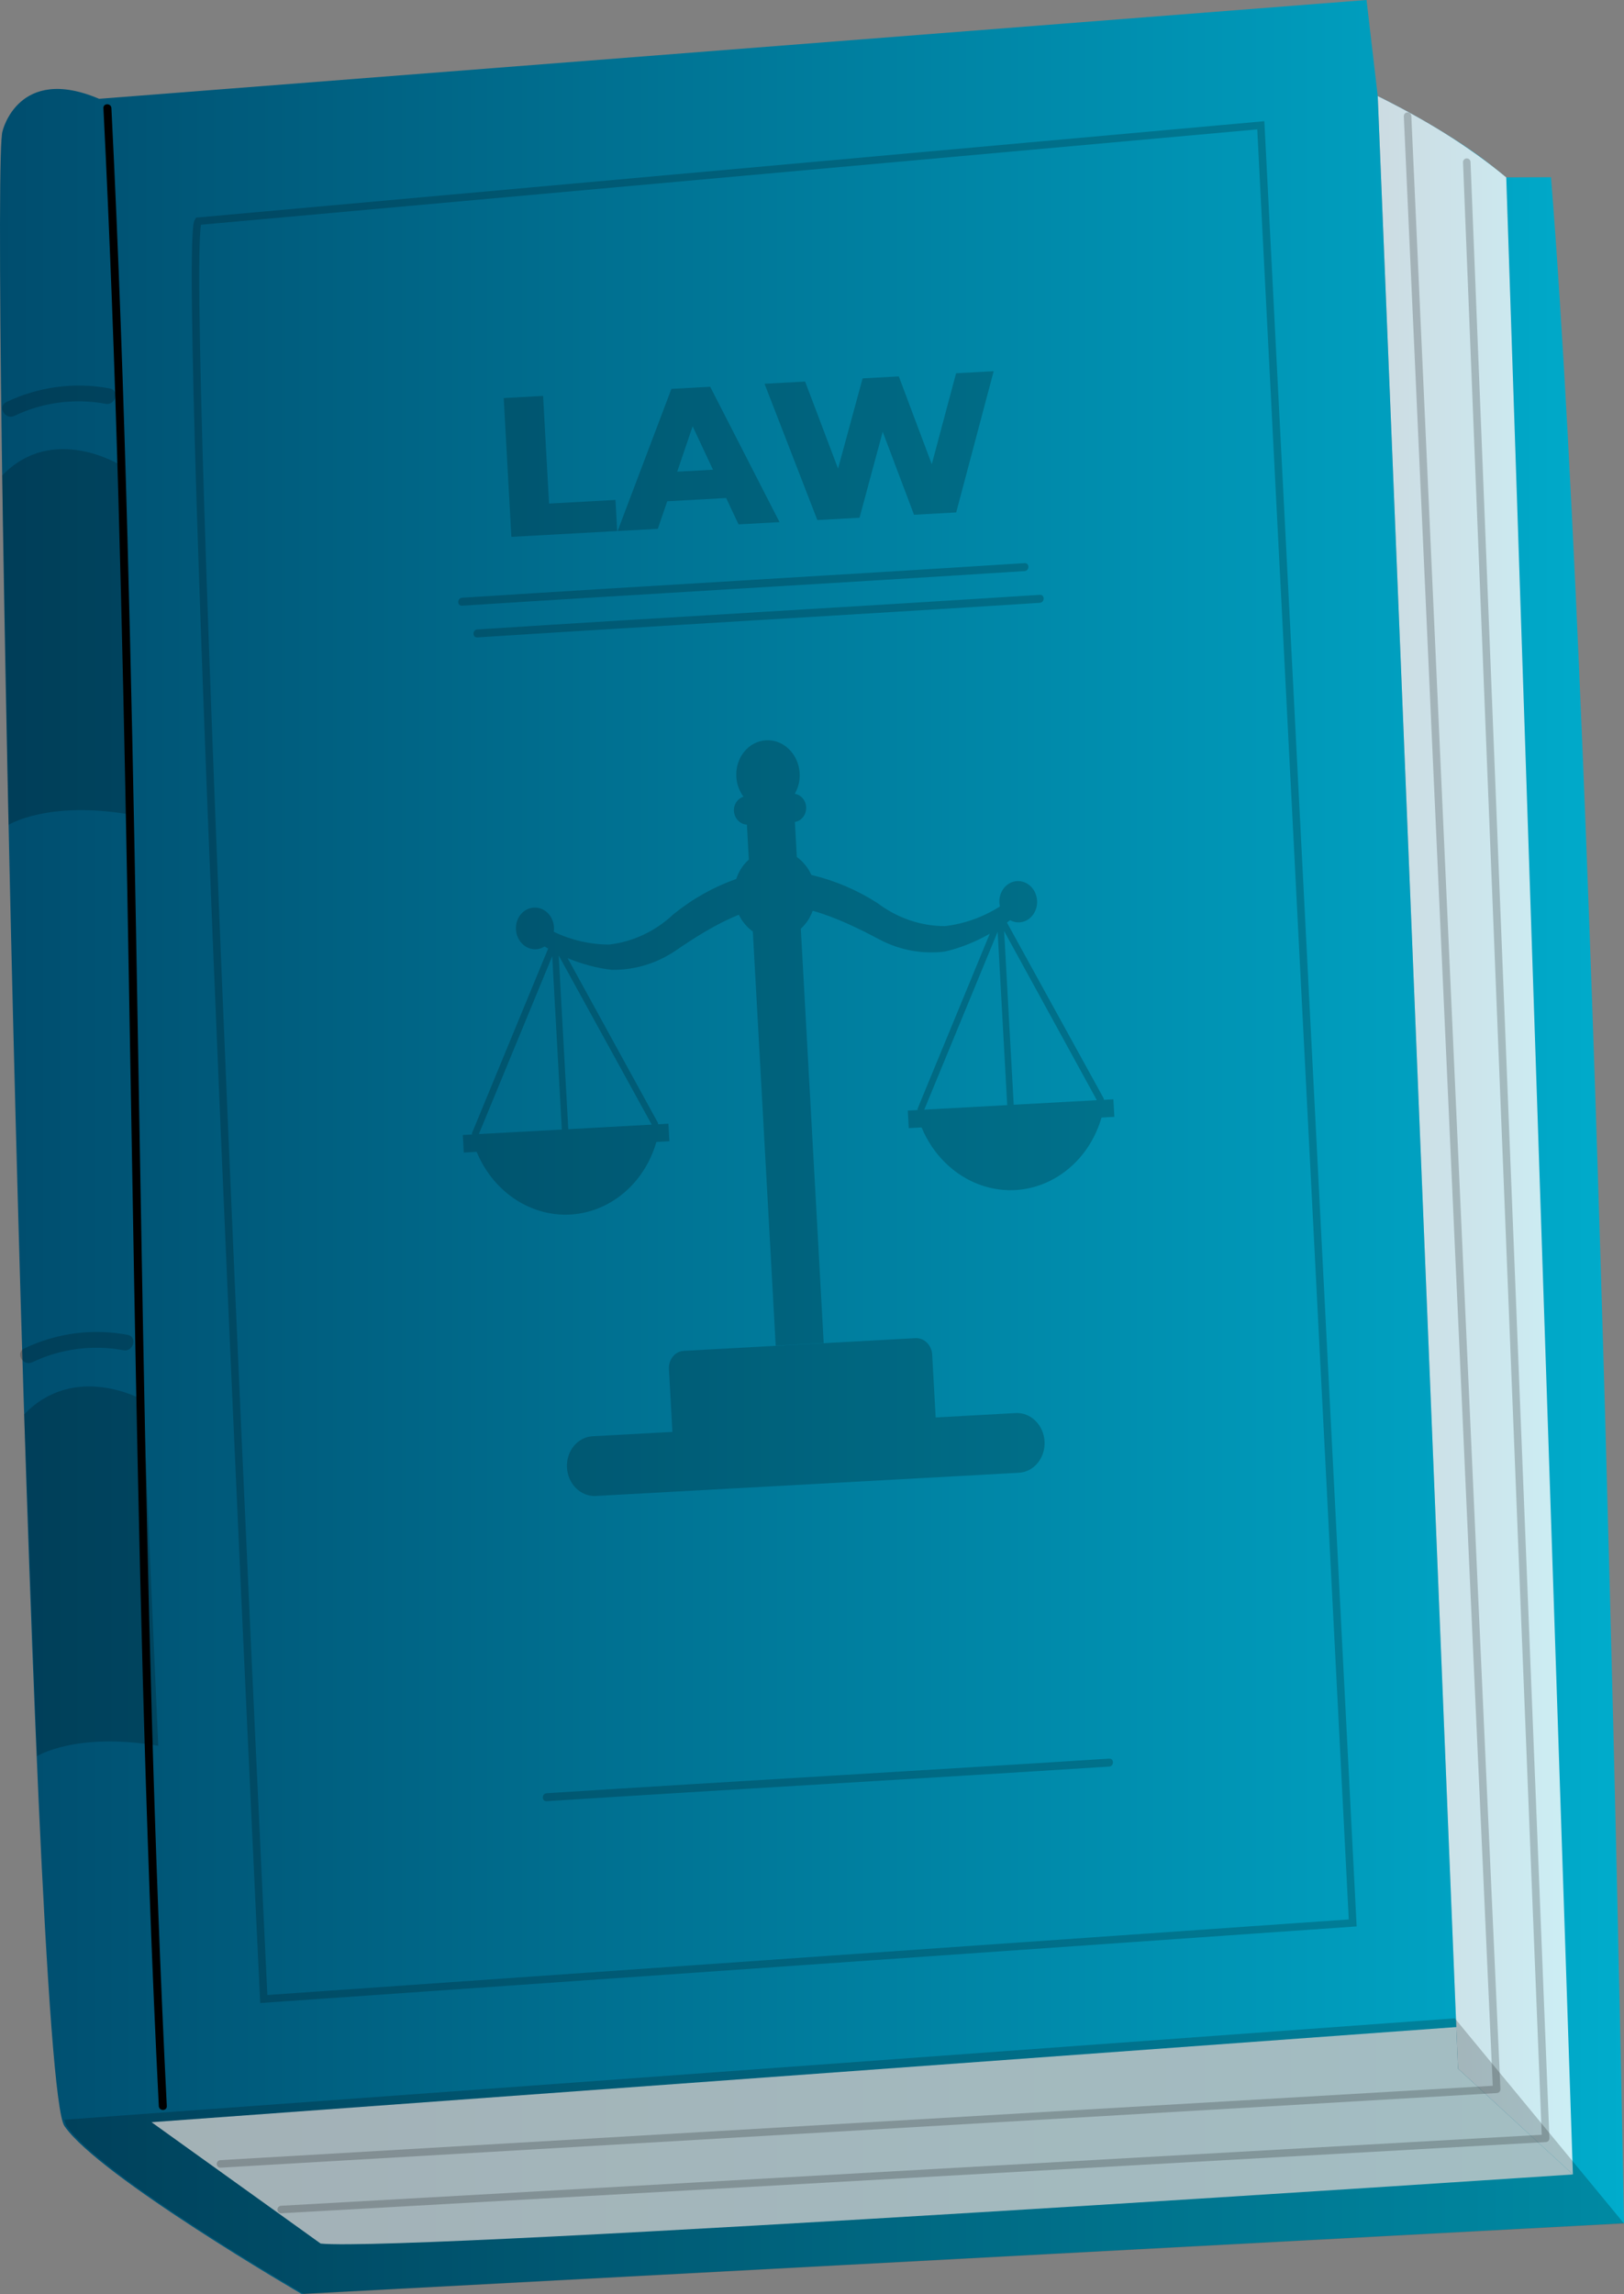 <svg width="216" height="305" viewBox="0 0 216 305" fill="none" xmlns="http://www.w3.org/2000/svg">
<rect x="0" y="0" width="216" height="305" fill="#808080" stroke="none"/>
<path d="M181.755 0L13.186 13.138C2.418 8.566 0.344 17.416 0.344 17.416C-1.432 21.707 4.026 276.01 8.571 282.66C13.115 289.31 40.103 304.984 40.103 304.984L216 295.581C216 295.581 212.613 102.699 206.291 23.561L199.983 23.587C196.211 19.257 183.245 12.768 183.245 12.768L181.755 0Z" fill="url(#paint0_linear_16_4569)"/>
<path opacity="0.8" d="M197.659 269.213L20.154 282.152L42.649 298.287C54.238 299.458 209.202 289.096 209.202 289.096L197.659 269.213Z" fill="white"/>
<path d="M183.245 12.768L193.921 275.028L209.202 289.097L200.339 23.586C195.221 19.317 189.413 15.837 183.245 12.768Z" fill="url(#paint1_linear_16_4569)"/>
<path opacity="0.8" d="M183.245 12.768L193.921 275.028L209.202 289.097L200.339 23.586C195.221 19.317 189.413 15.837 183.245 12.768Z" fill="white"/>
<path d="M13.755 14.375C15.48 48.735 16.272 83.134 16.914 117.528C17.569 152.639 18.034 187.755 18.986 222.86C19.503 241.916 20.165 260.968 21.122 280.008C21.157 280.686 22.22 280.69 22.186 280.008C20.46 245.648 19.669 211.249 19.027 176.855C18.372 141.744 17.907 106.628 16.954 71.522C16.436 52.467 15.774 33.413 14.817 14.375C14.784 13.696 13.721 13.691 13.755 14.375Z" fill="black"/>
<path opacity="0.2" d="M26.358 29.41C23.889 32.934 35.084 265.774 35.084 265.774L179.916 255.658L167.693 16.658L26.358 29.41Z" stroke="black" stroke-miterlimit="10"/>
<g opacity="0.2">
<path d="M66.996 52.926L72.234 52.638L73.025 66.95L81.861 66.467L82.091 70.604L68.016 71.376L66.996 52.926Z" fill="black"/>
<path d="M96.579 66.213L88.746 66.644L87.492 70.307L82.146 70.6L89.301 51.703L94.459 51.42L103.682 69.419L98.231 69.718L96.579 66.213ZM94.831 62.449L92.124 56.675L90.071 62.71L94.831 62.449Z" fill="black"/>
<path d="M132.164 49.351L127.179 68.129L121.569 68.437L117.405 57.404L114.321 68.834L108.711 69.142L101.687 51.023L107.084 50.727L111.465 62.302L114.731 50.307L119.545 50.043L123.933 61.724L127.163 49.625L132.164 49.351Z" fill="black"/>
</g>
<path opacity="0.2" d="M146.811 146.222C146.805 146.151 146.819 146.08 146.785 146.015L133.93 122.66C134.07 122.557 134.208 122.45 134.347 122.342C134.727 122.547 135.152 122.661 135.603 122.632C136.987 122.543 138.032 121.243 137.936 119.727C137.841 118.222 136.655 117.067 135.278 117.142C133.894 117.219 132.839 118.508 132.923 120.025C132.923 120.033 132.924 120.041 132.924 120.048C132.934 120.209 132.963 120.365 132.997 120.516C130.758 121.935 128.258 122.832 125.656 123.13C122.463 123.123 119.338 122.051 116.696 120.058C113.956 118.303 110.99 117.053 107.916 116.326C107.481 115.345 106.803 114.53 105.982 113.941L105.725 109.287C106.616 109.14 107.276 108.299 107.221 107.295C107.17 106.369 106.518 105.667 105.711 105.533C106.166 104.749 106.416 103.811 106.36 102.807C106.22 100.258 104.219 98.296 101.891 98.423C99.564 98.55 97.792 100.72 97.932 103.269C97.987 104.277 98.343 105.187 98.886 105.919C98.123 106.16 97.573 106.915 97.613 107.823C97.68 108.83 98.435 109.59 99.34 109.638L99.597 114.285C98.842 114.958 98.252 115.84 97.924 116.86C94.936 117.916 92.115 119.49 89.58 121.547C87.165 123.817 84.171 125.225 80.992 125.581C78.461 125.572 75.966 124.987 73.654 123.89C73.681 123.698 73.692 123.501 73.682 123.299C73.681 123.283 73.681 123.268 73.679 123.252C73.584 121.736 72.385 120.579 71.001 120.668C69.604 120.745 68.54 122.047 68.626 123.575C68.711 125.104 69.91 126.282 71.307 126.206C71.72 126.183 72.097 126.043 72.429 125.833C72.587 125.928 72.743 126.029 72.904 126.12L62.788 150.623C62.761 150.693 62.782 150.762 62.785 150.832L61.557 150.9L61.686 153.231L63.393 153.138C64.899 156.773 67.735 159.554 71.198 160.793C77.954 163.211 85.166 159.197 87.304 151.827L89.033 151.732L88.904 149.401L87.528 149.476C87.523 149.406 87.537 149.335 87.503 149.27L75.501 127.394C77.39 128.171 79.357 128.712 81.372 128.942C84.371 128.99 87.311 128.107 89.853 126.394C92.365 124.672 95.302 122.801 98.269 121.62C98.709 122.527 99.351 123.287 100.13 123.842L103.173 178.91L109.556 178.56L106.512 123.472C107.211 122.841 107.757 122.026 108.092 121.092C111.162 121.944 114.277 123.475 116.968 124.906C119.682 126.333 122.704 126.89 125.679 126.511C127.769 126.031 129.765 125.21 131.645 124.145L122.056 147.374C122.027 147.442 122.047 147.513 122.05 147.583L120.74 147.655L120.869 149.986L122.575 149.893C124.082 153.512 126.908 156.284 130.358 157.527C137.122 159.964 144.352 155.958 146.509 148.581L148.214 148.487L148.085 146.158L146.811 146.222ZM74.723 150.176L63.688 150.78L73.45 127.128L74.723 150.176ZM86.683 149.52L75.586 150.129L74.31 127.035L86.683 149.52ZM133.965 146.926L122.931 147.533L132.692 123.881L133.965 146.926ZM134.829 146.878L133.553 123.787L145.885 146.271L134.829 146.878Z" fill="black"/>
<path opacity="0.2" d="M135.087 187.87L124.448 188.454L124.153 183.124L124.008 180.516L123.986 180.101C123.915 178.826 122.915 177.846 121.751 177.91L90.95 179.599C89.786 179.663 88.9 180.748 88.971 182.022L88.993 182.437L89.138 185.044L89.433 190.373L78.815 190.955C76.814 191.066 75.29 192.93 75.41 195.123C75.531 197.314 77.252 199.002 79.253 198.892L135.525 195.805C137.526 195.695 139.05 193.83 138.93 191.638C138.809 189.448 137.088 187.76 135.087 187.87Z" fill="black"/>
<g opacity="0.2">
<path d="M61.462 80.529C86.394 78.933 111.339 77.525 136.272 75.928C136.951 75.884 136.957 74.825 136.272 74.869C111.34 76.465 86.395 77.872 61.462 79.47C60.783 79.513 60.777 80.573 61.462 80.529Z" fill="black"/>
</g>
<g opacity="0.2">
<path d="M63.491 84.745C88.423 83.148 113.368 81.742 138.301 80.144C138.981 80.1 138.986 79.04 138.301 79.084C113.368 80.681 88.425 82.089 63.491 83.685C62.811 83.729 62.806 84.789 63.491 84.745Z" fill="black"/>
</g>
<g opacity="0.2">
<path d="M72.708 239.473C97.64 237.877 122.585 236.468 147.518 234.872C148.197 234.828 148.203 233.769 147.518 233.813C122.586 235.409 97.641 236.817 72.708 238.414C72.029 238.457 72.023 239.517 72.708 239.473Z" fill="black"/>
</g>
<path opacity="0.2" d="M187.214 15.439L199.065 277.777L29.325 287.696" stroke="black" stroke-miterlimit="10" stroke-linecap="round" stroke-linejoin="round"/>
<path opacity="0.2" d="M195.089 21.557L205.578 284.295L37.402 293.761" stroke="black" stroke-miterlimit="10" stroke-linecap="round" stroke-linejoin="round"/>
<path opacity="0.2" d="M215.997 295.614L193.497 268.339L8.569 281.819C8.671 282.211 8.775 282.528 8.877 282.676C13.421 289.325 40.41 305 40.41 305L215.997 295.614Z" fill="black"/>
<path opacity="0.2" d="M16.15 61.916C16.15 61.916 7.058 56.174 0.29 63.221L1.141 109.664C1.141 109.664 6.333 106.417 17.27 108.291L16.15 61.916Z" fill="black"/>
<path opacity="0.2" d="M19.03 186.136C19.03 186.136 9.979 181.002 3.211 188.05L4.918 233.485C4.918 233.485 10.111 230.238 21.047 232.112L19.03 186.136Z" fill="black"/>
<g opacity="0.2">
<path d="M4.293 181.114C8.033 179.32 12.337 178.75 16.418 179.515C17.755 179.765 18.329 177.723 16.983 177.472C12.303 176.596 7.51 177.226 3.219 179.284C1.986 179.875 3.063 181.703 4.293 181.114Z" fill="black"/>
</g>
<g opacity="0.2">
<path d="M1.915 55.288C5.655 53.494 9.959 52.926 14.04 53.689C15.378 53.939 15.951 51.898 14.605 51.646C9.925 50.771 5.132 51.401 0.841 53.459C-0.391 54.051 0.685 55.879 1.915 55.288Z" fill="black"/>
</g>
<defs>
<linearGradient id="paint0_linear_16_4569" x1="0" y1="152.492" x2="216" y2="152.492" gradientUnits="userSpaceOnUse">
<stop stop-color="#004D6E"/>
<stop offset="1" stop-color="#00ACCC"/>
</linearGradient>
<linearGradient id="paint1_linear_16_4569" x1="183.245" y1="150.932" x2="209.202" y2="150.932" gradientUnits="userSpaceOnUse">
<stop stop-color="#004D6E"/>
<stop offset="1" stop-color="#00ACCC"/>
</linearGradient>
</defs>
</svg>

